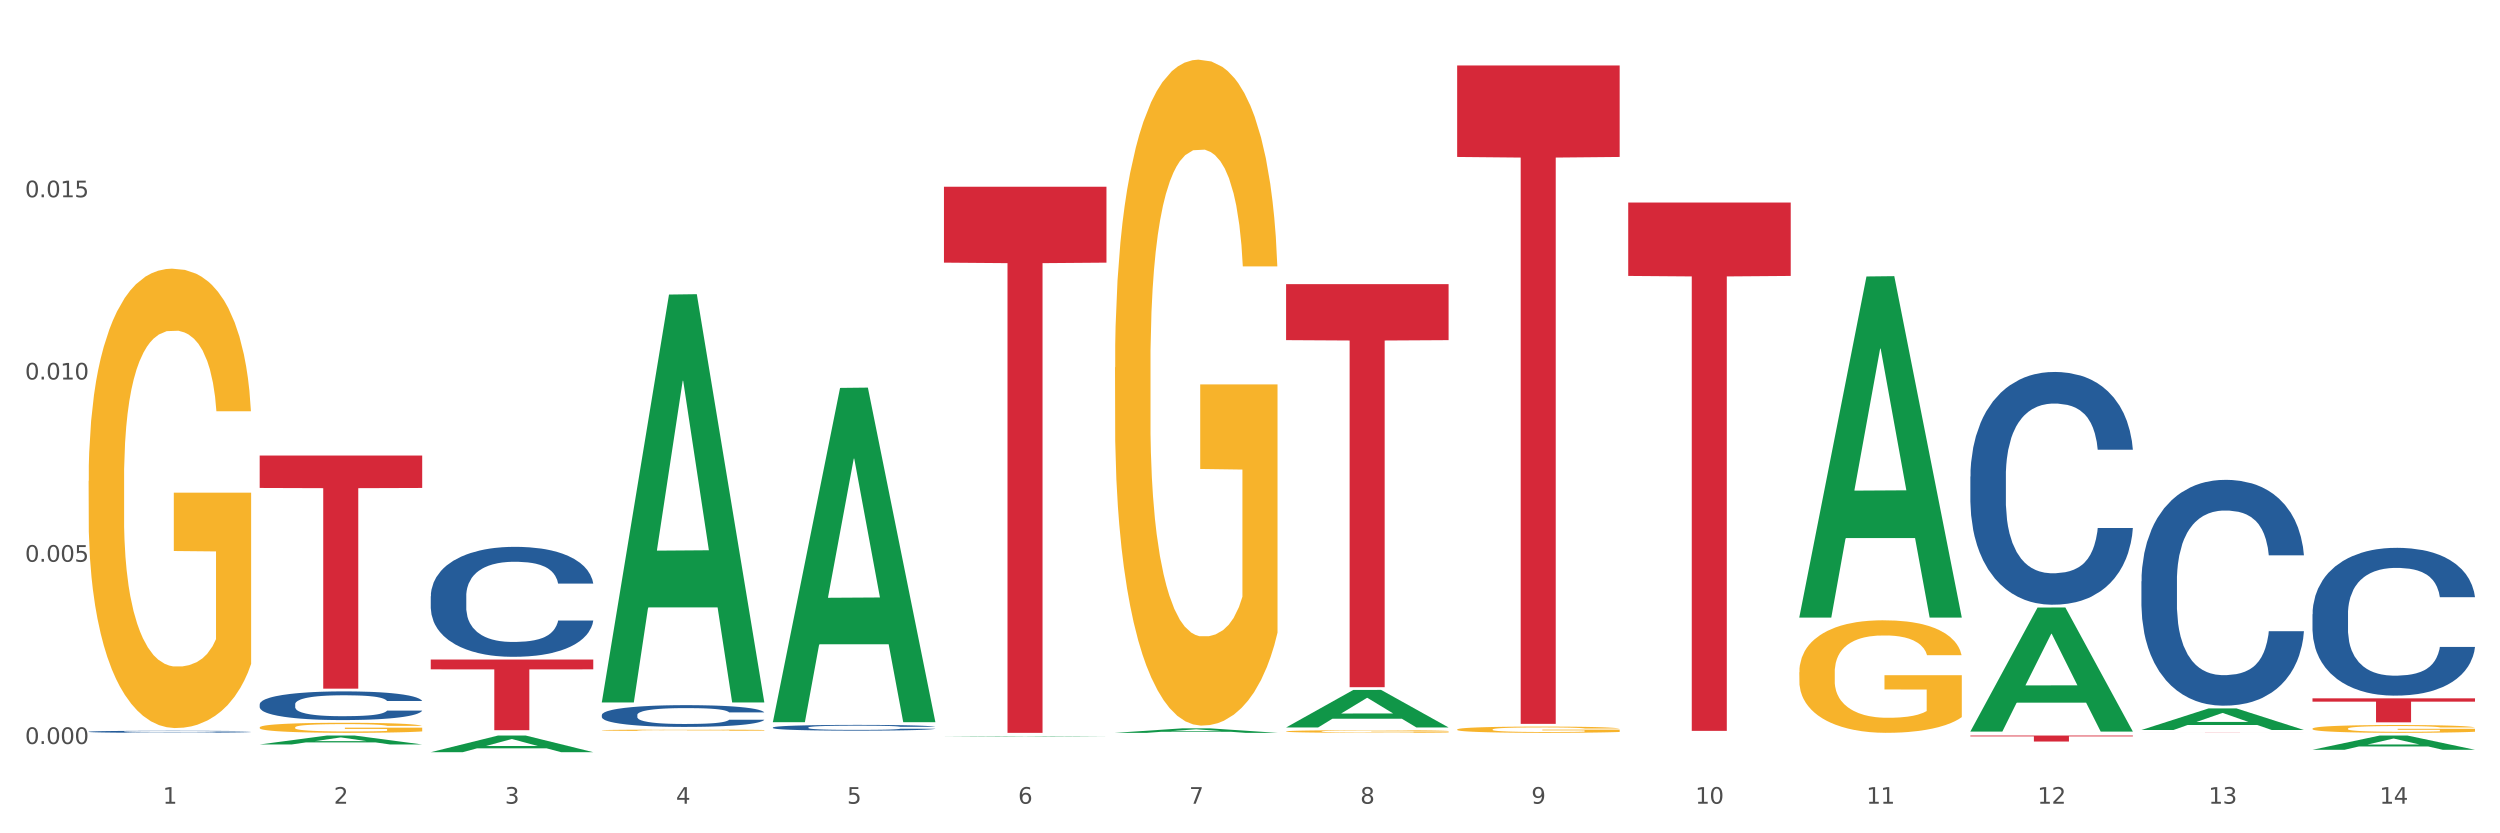 <?xml version="1.0" encoding="utf-8" standalone="no"?>
<!DOCTYPE svg PUBLIC "-//W3C//DTD SVG 1.1//EN"
  "http://www.w3.org/Graphics/SVG/1.1/DTD/svg11.dtd">
<svg xmlns:xlink="http://www.w3.org/1999/xlink" width="1080pt" height="360pt" viewBox="0 0 1080 360" xmlns="http://www.w3.org/2000/svg" version="1.1">
 <rect x="0" y="0" width="1080" height="360" fill="#333333" stroke="none"/>
 <defs>
  <style type="text/css">*{stroke-linejoin: round; stroke-linecap: butt}</style>
 </defs>
 <g id="figure_1">
  <g id="patch_1">
   <path d="M 0 360 
L 1080 360 
L 1080 0 
L 0 0 
z
" style="fill: #ffffff; stroke: #ffffff; stroke-linejoin: miter"/>
  </g>
  <g id="axes_1">
   <g id="matplotlib.axis_1">
    <g id="xtick_1">
     <g id="text_1">
      <!-- 1 -->
      <g style="fill: #4d4d4d" transform="translate(70.332 347.204) scale(0.096 -0.096)">
       <defs>
        <path id="DejaVuSans-31" d="M 794 531 
L 1825 531 
L 1825 4091 
L 703 3866 
L 703 4441 
L 1819 4666 
L 2450 4666 
L 2450 531 
L 3481 531 
L 3481 0 
L 794 0 
L 794 531 
z
" transform="scale(0.016)"/>
       </defs>
       <use xlink:href="#DejaVuSans-31"/>
      </g>
     </g>
    </g>
    <g id="xtick_2">
     <g id="text_2">
      <!-- 2 -->
      <g style="fill: #4d4d4d" transform="translate(144.233 347.204) scale(0.096 -0.096)">
       <defs>
        <path id="DejaVuSans-32" d="M 1228 531 
L 3431 531 
L 3431 0 
L 469 0 
L 469 531 
Q 828 903 1448 1529 
Q 2069 2156 2228 2338 
Q 2531 2678 2651 2914 
Q 2772 3150 2772 3378 
Q 2772 3750 2511 3984 
Q 2250 4219 1831 4219 
Q 1534 4219 1204 4116 
Q 875 4013 500 3803 
L 500 4441 
Q 881 4594 1212 4672 
Q 1544 4750 1819 4750 
Q 2544 4750 2975 4387 
Q 3406 4025 3406 3419 
Q 3406 3131 3298 2873 
Q 3191 2616 2906 2266 
Q 2828 2175 2409 1742 
Q 1991 1309 1228 531 
z
" transform="scale(0.016)"/>
       </defs>
       <use xlink:href="#DejaVuSans-32"/>
      </g>
     </g>
    </g>
    <g id="xtick_3">
     <g id="text_3">
      <!-- 3 -->
      <g style="fill: #4d4d4d" transform="translate(218.134 347.204) scale(0.096 -0.096)">
       <defs>
        <path id="DejaVuSans-33" d="M 2597 2516 
Q 3050 2419 3304 2112 
Q 3559 1806 3559 1356 
Q 3559 666 3084 287 
Q 2609 -91 1734 -91 
Q 1441 -91 1130 -33 
Q 819 25 488 141 
L 488 750 
Q 750 597 1062 519 
Q 1375 441 1716 441 
Q 2309 441 2620 675 
Q 2931 909 2931 1356 
Q 2931 1769 2642 2001 
Q 2353 2234 1838 2234 
L 1294 2234 
L 1294 2753 
L 1863 2753 
Q 2328 2753 2575 2939 
Q 2822 3125 2822 3475 
Q 2822 3834 2567 4026 
Q 2313 4219 1838 4219 
Q 1578 4219 1281 4162 
Q 984 4106 628 3988 
L 628 4550 
Q 988 4650 1302 4700 
Q 1616 4750 1894 4750 
Q 2613 4750 3031 4423 
Q 3450 4097 3450 3541 
Q 3450 3153 3228 2886 
Q 3006 2619 2597 2516 
z
" transform="scale(0.016)"/>
       </defs>
       <use xlink:href="#DejaVuSans-33"/>
      </g>
     </g>
    </g>
    <g id="xtick_4">
     <g id="text_4">
      <!-- 4 -->
      <g style="fill: #4d4d4d" transform="translate(292.034 347.204) scale(0.096 -0.096)">
       <defs>
        <path id="DejaVuSans-34" d="M 2419 4116 
L 825 1625 
L 2419 1625 
L 2419 4116 
z
M 2253 4666 
L 3047 4666 
L 3047 1625 
L 3713 1625 
L 3713 1100 
L 3047 1100 
L 3047 0 
L 2419 0 
L 2419 1100 
L 313 1100 
L 313 1709 
L 2253 4666 
z
" transform="scale(0.016)"/>
       </defs>
       <use xlink:href="#DejaVuSans-34"/>
      </g>
     </g>
    </g>
    <g id="xtick_5">
     <g id="text_5">
      <!-- 5 -->
      <g style="fill: #4d4d4d" transform="translate(365.935 347.204) scale(0.096 -0.096)">
       <defs>
        <path id="DejaVuSans-35" d="M 691 4666 
L 3169 4666 
L 3169 4134 
L 1269 4134 
L 1269 2991 
Q 1406 3038 1543 3061 
Q 1681 3084 1819 3084 
Q 2600 3084 3056 2656 
Q 3513 2228 3513 1497 
Q 3513 744 3044 326 
Q 2575 -91 1722 -91 
Q 1428 -91 1123 -41 
Q 819 9 494 109 
L 494 744 
Q 775 591 1075 516 
Q 1375 441 1709 441 
Q 2250 441 2565 725 
Q 2881 1009 2881 1497 
Q 2881 1984 2565 2268 
Q 2250 2553 1709 2553 
Q 1456 2553 1204 2497 
Q 953 2441 691 2322 
L 691 4666 
z
" transform="scale(0.016)"/>
       </defs>
       <use xlink:href="#DejaVuSans-35"/>
      </g>
     </g>
    </g>
    <g id="xtick_6">
     <g id="text_6">
      <!-- 6 -->
      <g style="fill: #4d4d4d" transform="translate(439.836 347.204) scale(0.096 -0.096)">
       <defs>
        <path id="DejaVuSans-36" d="M 2113 2584 
Q 1688 2584 1439 2293 
Q 1191 2003 1191 1497 
Q 1191 994 1439 701 
Q 1688 409 2113 409 
Q 2538 409 2786 701 
Q 3034 994 3034 1497 
Q 3034 2003 2786 2293 
Q 2538 2584 2113 2584 
z
M 3366 4563 
L 3366 3988 
Q 3128 4100 2886 4159 
Q 2644 4219 2406 4219 
Q 1781 4219 1451 3797 
Q 1122 3375 1075 2522 
Q 1259 2794 1537 2939 
Q 1816 3084 2150 3084 
Q 2853 3084 3261 2657 
Q 3669 2231 3669 1497 
Q 3669 778 3244 343 
Q 2819 -91 2113 -91 
Q 1303 -91 875 529 
Q 447 1150 447 2328 
Q 447 3434 972 4092 
Q 1497 4750 2381 4750 
Q 2619 4750 2861 4703 
Q 3103 4656 3366 4563 
z
" transform="scale(0.016)"/>
       </defs>
       <use xlink:href="#DejaVuSans-36"/>
      </g>
     </g>
    </g>
    <g id="xtick_7">
     <g id="text_7">
      <!-- 7 -->
      <g style="fill: #4d4d4d" transform="translate(513.737 347.204) scale(0.096 -0.096)">
       <defs>
        <path id="DejaVuSans-37" d="M 525 4666 
L 3525 4666 
L 3525 4397 
L 1831 0 
L 1172 0 
L 2766 4134 
L 525 4134 
L 525 4666 
z
" transform="scale(0.016)"/>
       </defs>
       <use xlink:href="#DejaVuSans-37"/>
      </g>
     </g>
    </g>
    <g id="xtick_8">
     <g id="text_8">
      <!-- 8 -->
      <g style="fill: #4d4d4d" transform="translate(587.638 347.204) scale(0.096 -0.096)">
       <defs>
        <path id="DejaVuSans-38" d="M 2034 2216 
Q 1584 2216 1326 1975 
Q 1069 1734 1069 1313 
Q 1069 891 1326 650 
Q 1584 409 2034 409 
Q 2484 409 2743 651 
Q 3003 894 3003 1313 
Q 3003 1734 2745 1975 
Q 2488 2216 2034 2216 
z
M 1403 2484 
Q 997 2584 770 2862 
Q 544 3141 544 3541 
Q 544 4100 942 4425 
Q 1341 4750 2034 4750 
Q 2731 4750 3128 4425 
Q 3525 4100 3525 3541 
Q 3525 3141 3298 2862 
Q 3072 2584 2669 2484 
Q 3125 2378 3379 2068 
Q 3634 1759 3634 1313 
Q 3634 634 3220 271 
Q 2806 -91 2034 -91 
Q 1263 -91 848 271 
Q 434 634 434 1313 
Q 434 1759 690 2068 
Q 947 2378 1403 2484 
z
M 1172 3481 
Q 1172 3119 1398 2916 
Q 1625 2713 2034 2713 
Q 2441 2713 2670 2916 
Q 2900 3119 2900 3481 
Q 2900 3844 2670 4047 
Q 2441 4250 2034 4250 
Q 1625 4250 1398 4047 
Q 1172 3844 1172 3481 
z
" transform="scale(0.016)"/>
       </defs>
       <use xlink:href="#DejaVuSans-38"/>
      </g>
     </g>
    </g>
    <g id="xtick_9">
     <g id="text_9">
      <!-- 9 -->
      <g style="fill: #4d4d4d" transform="translate(661.539 347.204) scale(0.096 -0.096)">
       <defs>
        <path id="DejaVuSans-39" d="M 703 97 
L 703 672 
Q 941 559 1184 500 
Q 1428 441 1663 441 
Q 2288 441 2617 861 
Q 2947 1281 2994 2138 
Q 2813 1869 2534 1725 
Q 2256 1581 1919 1581 
Q 1219 1581 811 2004 
Q 403 2428 403 3163 
Q 403 3881 828 4315 
Q 1253 4750 1959 4750 
Q 2769 4750 3195 4129 
Q 3622 3509 3622 2328 
Q 3622 1225 3098 567 
Q 2575 -91 1691 -91 
Q 1453 -91 1209 -44 
Q 966 3 703 97 
z
M 1959 2075 
Q 2384 2075 2632 2365 
Q 2881 2656 2881 3163 
Q 2881 3666 2632 3958 
Q 2384 4250 1959 4250 
Q 1534 4250 1286 3958 
Q 1038 3666 1038 3163 
Q 1038 2656 1286 2365 
Q 1534 2075 1959 2075 
z
" transform="scale(0.016)"/>
       </defs>
       <use xlink:href="#DejaVuSans-39"/>
      </g>
     </g>
    </g>
    <g id="xtick_10">
     <g id="text_10">
      <!-- 10 -->
      <g style="fill: #4d4d4d" transform="translate(732.386 347.204) scale(0.096 -0.096)">
       <defs>
        <path id="DejaVuSans-30" d="M 2034 4250 
Q 1547 4250 1301 3770 
Q 1056 3291 1056 2328 
Q 1056 1369 1301 889 
Q 1547 409 2034 409 
Q 2525 409 2770 889 
Q 3016 1369 3016 2328 
Q 3016 3291 2770 3770 
Q 2525 4250 2034 4250 
z
M 2034 4750 
Q 2819 4750 3233 4129 
Q 3647 3509 3647 2328 
Q 3647 1150 3233 529 
Q 2819 -91 2034 -91 
Q 1250 -91 836 529 
Q 422 1150 422 2328 
Q 422 3509 836 4129 
Q 1250 4750 2034 4750 
z
" transform="scale(0.016)"/>
       </defs>
       <use xlink:href="#DejaVuSans-31"/>
       <use xlink:href="#DejaVuSans-30" transform="translate(63.623 0)"/>
      </g>
     </g>
    </g>
    <g id="xtick_11">
     <g id="text_11">
      <!-- 11 -->
      <g style="fill: #4d4d4d" transform="translate(806.287 347.204) scale(0.096 -0.096)">
       <use xlink:href="#DejaVuSans-31"/>
       <use xlink:href="#DejaVuSans-31" transform="translate(63.623 0)"/>
      </g>
     </g>
    </g>
    <g id="xtick_12">
     <g id="text_12">
      <!-- 12 -->
      <g style="fill: #4d4d4d" transform="translate(880.187 347.204) scale(0.096 -0.096)">
       <use xlink:href="#DejaVuSans-31"/>
       <use xlink:href="#DejaVuSans-32" transform="translate(63.623 0)"/>
      </g>
     </g>
    </g>
    <g id="xtick_13">
     <g id="text_13">
      <!-- 13 -->
      <g style="fill: #4d4d4d" transform="translate(954.088 347.204) scale(0.096 -0.096)">
       <use xlink:href="#DejaVuSans-31"/>
       <use xlink:href="#DejaVuSans-33" transform="translate(63.623 0)"/>
      </g>
     </g>
    </g>
    <g id="xtick_14">
     <g id="text_14">
      <!-- 14 -->
      <g style="fill: #4d4d4d" transform="translate(1027.989 347.204) scale(0.096 -0.096)">
       <use xlink:href="#DejaVuSans-31"/>
       <use xlink:href="#DejaVuSans-34" transform="translate(63.623 0)"/>
      </g>
     </g>
    </g>
    <g id="xtick_15"/>
    <g id="xtick_16"/>
    <g id="xtick_17"/>
    <g id="xtick_18"/>
    <g id="xtick_19"/>
    <g id="xtick_20"/>
    <g id="xtick_21"/>
    <g id="xtick_22"/>
    <g id="xtick_23"/>
    <g id="xtick_24"/>
    <g id="xtick_25"/>
    <g id="xtick_26"/>
    <g id="xtick_27"/>
   </g>
   <g id="matplotlib.axis_2">
    <g id="ytick_1">
     <g id="text_15">
      <!-- 0.000 -->
      <g style="fill: #4d4d4d" transform="translate(10.8 321.401) scale(0.096 -0.096)">
       <defs>
        <path id="DejaVuSans-2e" d="M 684 794 
L 1344 794 
L 1344 0 
L 684 0 
L 684 794 
z
" transform="scale(0.016)"/>
       </defs>
       <use xlink:href="#DejaVuSans-30"/>
       <use xlink:href="#DejaVuSans-2e" transform="translate(63.623 0)"/>
       <use xlink:href="#DejaVuSans-30" transform="translate(95.41 0)"/>
       <use xlink:href="#DejaVuSans-30" transform="translate(159.033 0)"/>
       <use xlink:href="#DejaVuSans-30" transform="translate(222.656 0)"/>
      </g>
     </g>
    </g>
    <g id="ytick_2">
     <g id="text_16">
      <!-- 0.005 -->
      <g style="fill: #4d4d4d" transform="translate(10.8 242.674) scale(0.096 -0.096)">
       <use xlink:href="#DejaVuSans-30"/>
       <use xlink:href="#DejaVuSans-2e" transform="translate(63.623 0)"/>
       <use xlink:href="#DejaVuSans-30" transform="translate(95.41 0)"/>
       <use xlink:href="#DejaVuSans-30" transform="translate(159.033 0)"/>
       <use xlink:href="#DejaVuSans-35" transform="translate(222.656 0)"/>
      </g>
     </g>
    </g>
    <g id="ytick_3">
     <g id="text_17">
      <!-- 0.010 -->
      <g style="fill: #4d4d4d" transform="translate(10.8 163.948) scale(0.096 -0.096)">
       <use xlink:href="#DejaVuSans-30"/>
       <use xlink:href="#DejaVuSans-2e" transform="translate(63.623 0)"/>
       <use xlink:href="#DejaVuSans-30" transform="translate(95.41 0)"/>
       <use xlink:href="#DejaVuSans-31" transform="translate(159.033 0)"/>
       <use xlink:href="#DejaVuSans-30" transform="translate(222.656 0)"/>
      </g>
     </g>
    </g>
    <g id="ytick_4">
     <g id="text_18">
      <!-- 0.015 -->
      <g style="fill: #4d4d4d" transform="translate(10.8 85.221) scale(0.096 -0.096)">
       <use xlink:href="#DejaVuSans-30"/>
       <use xlink:href="#DejaVuSans-2e" transform="translate(63.623 0)"/>
       <use xlink:href="#DejaVuSans-30" transform="translate(95.41 0)"/>
       <use xlink:href="#DejaVuSans-31" transform="translate(159.033 0)"/>
       <use xlink:href="#DejaVuSans-35" transform="translate(222.656 0)"/>
      </g>
     </g>
    </g>
    <g id="ytick_5"/>
    <g id="ytick_6"/>
    <g id="ytick_7"/>
    <g id="ytick_8"/>
   </g>
   <g id="PolyCollection_1">
    <path d="M 112.184 321.603 
L 112.256 321.599 
L 141.207 317.758 
L 153.222 317.754 
L 182.39 321.61 
L 168.493 321.61 
L 162.196 320.712 
L 132.305 320.712 
L 132.088 320.726 
L 126.008 321.61 
L 112.184 321.61 
L 112.184 321.603 
L 136.068 320.176 
L 158.433 320.172 
L 147.359 318.576 
L 147.214 318.569 
L 147.07 318.579 
L 135.996 320.172 
L 136.068 320.176 
L 112.184 321.603 
z
" clip-path="url(#p44c519a1ed)" style="fill: #109648"/>
    <path d="M 851.192 205.868 
L 851.275 205.776 
L 851.275 203.205 
L 851.524 199.715 
L 852.437 193.286 
L 853.599 188.418 
L 855.591 182.724 
L 856.67 180.336 
L 858.08 177.673 
L 860.985 173.357 
L 864.304 169.683 
L 866.628 167.663 
L 868.37 166.377 
L 872.271 164.081 
L 874.511 163.071 
L 876.835 162.244 
L 878.827 161.693 
L 882.146 161.05 
L 884.802 160.775 
L 887.872 160.683 
L 890.445 160.775 
L 893.847 161.142 
L 898.826 162.244 
L 900.735 162.887 
L 903.307 163.989 
L 905.963 165.458 
L 908.121 166.928 
L 910.61 169.04 
L 913.183 171.795 
L 915.672 175.285 
L 917.415 178.5 
L 918.826 181.898 
L 920.071 186.03 
L 920.983 190.531 
L 921.398 194.296 
L 906.212 194.296 
L 905.797 190.898 
L 904.967 187.224 
L 904.137 184.745 
L 903.224 182.724 
L 901.814 180.428 
L 900.569 178.959 
L 898.494 177.214 
L 896.586 176.112 
L 895.009 175.469 
L 893.1 174.918 
L 889.034 174.367 
L 886.129 174.367 
L 884.304 174.551 
L 882.063 175.01 
L 880.154 175.653 
L 877.914 176.755 
L 876.171 177.949 
L 874.428 179.51 
L 873.433 180.612 
L 871.939 182.632 
L 870.943 184.286 
L 869.615 187.133 
L 868.868 189.153 
L 867.541 194.388 
L 866.96 198.245 
L 866.711 200.909 
L 866.545 203.847 
L 866.545 218.174 
L 867.043 224.603 
L 867.458 227.358 
L 868.122 230.481 
L 869.366 234.522 
L 871.192 238.471 
L 873.101 241.318 
L 874.677 243.063 
L 876.171 244.349 
L 877.665 245.359 
L 879.491 246.277 
L 880.984 246.828 
L 883.225 247.379 
L 885.88 247.655 
L 887.955 247.655 
L 892.187 247.196 
L 894.096 246.737 
L 895.922 246.094 
L 897.913 245.083 
L 899.49 243.981 
L 900.403 243.155 
L 901.897 241.41 
L 903.058 239.573 
L 904.054 237.461 
L 904.718 235.624 
L 905.465 232.869 
L 906.046 229.746 
L 906.212 228.093 
L 921.398 228.093 
L 921.066 231.399 
L 920.485 234.614 
L 919.324 238.93 
L 918.411 241.41 
L 917 244.441 
L 915.506 247.012 
L 913.432 249.859 
L 911.523 251.971 
L 909.531 253.808 
L 907.374 255.461 
L 903.473 257.757 
L 902.063 258.4 
L 899.075 259.502 
L 896.752 260.145 
L 893.349 260.788 
L 889.864 261.155 
L 886.212 261.247 
L 882.976 261.064 
L 879.408 260.512 
L 877.167 259.961 
L 874.677 259.135 
L 871.773 257.849 
L 869.034 256.288 
L 866.462 254.451 
L 864.055 252.339 
L 861.815 249.951 
L 858.91 246.002 
L 856.752 242.145 
L 855.176 238.563 
L 854.097 235.532 
L 853.018 231.675 
L 852.437 229.011 
L 851.524 222.583 
L 851.192 216.613 
L 851.192 205.868 
z
" clip-path="url(#p44c519a1ed)" style="fill: #255c99"/>
    <path d="M 333.886 314.273 
L 333.969 314.271 
L 333.969 314.207 
L 334.218 314.121 
L 335.131 313.962 
L 336.293 313.841 
L 338.285 313.7 
L 339.363 313.641 
L 340.774 313.575 
L 343.679 313.469 
L 346.998 313.378 
L 349.322 313.328 
L 351.064 313.296 
L 354.965 313.239 
L 357.205 313.214 
L 359.529 313.194 
L 361.521 313.18 
L 364.84 313.164 
L 367.496 313.157 
L 370.566 313.155 
L 373.139 313.157 
L 376.541 313.166 
L 381.52 313.194 
L 383.429 313.209 
L 386.001 313.237 
L 388.657 313.273 
L 390.815 313.309 
L 393.304 313.362 
L 395.877 313.43 
L 398.366 313.516 
L 400.109 313.596 
L 401.52 313.68 
L 402.764 313.782 
L 403.677 313.893 
L 404.092 313.987 
L 388.906 313.987 
L 388.491 313.903 
L 387.661 313.812 
L 386.831 313.75 
L 385.918 313.7 
L 384.508 313.643 
L 383.263 313.607 
L 381.188 313.564 
L 379.28 313.537 
L 377.703 313.521 
L 375.794 313.507 
L 371.728 313.494 
L 368.823 313.494 
L 366.998 313.498 
L 364.757 313.509 
L 362.848 313.525 
L 360.608 313.553 
L 358.865 313.582 
L 357.122 313.621 
L 356.127 313.648 
L 354.633 313.698 
L 353.637 313.739 
L 352.309 313.809 
L 351.562 313.859 
L 350.235 313.989 
L 349.654 314.084 
L 349.405 314.15 
L 349.239 314.223 
L 349.239 314.577 
L 349.737 314.737 
L 350.152 314.805 
L 350.816 314.882 
L 352.06 314.982 
L 353.886 315.08 
L 355.795 315.15 
L 357.371 315.193 
L 358.865 315.225 
L 360.359 315.25 
L 362.185 315.273 
L 363.678 315.286 
L 365.919 315.3 
L 368.574 315.307 
L 370.649 315.307 
L 374.881 315.296 
L 376.79 315.284 
L 378.616 315.268 
L 380.607 315.243 
L 382.184 315.216 
L 383.097 315.196 
L 384.591 315.152 
L 385.752 315.107 
L 386.748 315.055 
L 387.412 315.009 
L 388.159 314.941 
L 388.74 314.864 
L 388.906 314.823 
L 404.092 314.823 
L 403.76 314.905 
L 403.179 314.984 
L 402.018 315.091 
L 401.105 315.152 
L 399.694 315.227 
L 398.2 315.291 
L 396.126 315.361 
L 394.217 315.414 
L 392.225 315.459 
L 390.068 315.5 
L 386.167 315.557 
L 384.757 315.573 
L 381.769 315.6 
L 379.446 315.616 
L 376.043 315.632 
L 372.558 315.641 
L 368.906 315.643 
L 365.67 315.639 
L 362.102 315.625 
L 359.861 315.611 
L 357.371 315.591 
L 354.467 315.559 
L 351.728 315.521 
L 349.156 315.475 
L 346.749 315.423 
L 344.509 315.364 
L 341.604 315.266 
L 339.446 315.171 
L 337.87 315.082 
L 336.791 315.007 
L 335.712 314.912 
L 335.131 314.846 
L 334.218 314.687 
L 333.886 314.539 
L 333.886 314.273 
z
" clip-path="url(#p44c519a1ed)" style="fill: #255c99"/>
    <path d="M 259.986 308.848 
L 260.069 308.84 
L 260.069 308.599 
L 260.318 308.273 
L 261.23 307.672 
L 262.392 307.217 
L 264.384 306.685 
L 265.463 306.461 
L 266.873 306.212 
L 269.778 305.809 
L 273.097 305.466 
L 275.421 305.277 
L 277.164 305.156 
L 281.064 304.942 
L 283.305 304.847 
L 285.628 304.77 
L 287.62 304.719 
L 290.939 304.658 
L 293.595 304.633 
L 296.665 304.624 
L 299.238 304.633 
L 302.64 304.667 
L 307.619 304.77 
L 309.528 304.83 
L 312.101 304.933 
L 314.756 305.071 
L 316.914 305.208 
L 319.403 305.405 
L 321.976 305.663 
L 324.465 305.989 
L 326.208 306.29 
L 327.619 306.607 
L 328.864 306.994 
L 329.776 307.414 
L 330.191 307.766 
L 315.005 307.766 
L 314.59 307.449 
L 313.76 307.105 
L 312.93 306.874 
L 312.018 306.685 
L 310.607 306.47 
L 309.362 306.333 
L 307.287 306.17 
L 305.379 306.067 
L 303.802 306.006 
L 301.893 305.955 
L 297.827 305.903 
L 294.923 305.903 
L 293.097 305.921 
L 290.856 305.963 
L 288.948 306.024 
L 286.707 306.127 
L 284.964 306.238 
L 283.222 306.384 
L 282.226 306.487 
L 280.732 306.676 
L 279.736 306.831 
L 278.408 307.097 
L 277.662 307.286 
L 276.334 307.775 
L 275.753 308.136 
L 275.504 308.385 
L 275.338 308.659 
L 275.338 309.999 
L 275.836 310.6 
L 276.251 310.857 
L 276.915 311.149 
L 278.159 311.527 
L 279.985 311.896 
L 281.894 312.162 
L 283.471 312.326 
L 284.964 312.446 
L 286.458 312.54 
L 288.284 312.626 
L 289.777 312.678 
L 292.018 312.729 
L 294.674 312.755 
L 296.748 312.755 
L 300.98 312.712 
L 302.889 312.669 
L 304.715 312.609 
L 306.706 312.514 
L 308.283 312.411 
L 309.196 312.334 
L 310.69 312.171 
L 311.852 311.999 
L 312.847 311.802 
L 313.511 311.63 
L 314.258 311.373 
L 314.839 311.081 
L 315.005 310.926 
L 330.191 310.926 
L 329.859 311.235 
L 329.279 311.536 
L 328.117 311.939 
L 327.204 312.171 
L 325.793 312.454 
L 324.299 312.695 
L 322.225 312.961 
L 320.316 313.158 
L 318.324 313.33 
L 316.167 313.485 
L 312.267 313.699 
L 310.856 313.759 
L 307.868 313.862 
L 305.545 313.923 
L 302.142 313.983 
L 298.657 314.017 
L 295.006 314.026 
L 291.769 314.008 
L 288.201 313.957 
L 285.96 313.905 
L 283.471 313.828 
L 280.566 313.708 
L 277.827 313.562 
L 275.255 313.39 
L 272.848 313.193 
L 270.608 312.969 
L 267.703 312.6 
L 265.546 312.24 
L 263.969 311.905 
L 262.89 311.622 
L 261.811 311.261 
L 261.23 311.012 
L 260.318 310.411 
L 259.986 309.853 
L 259.986 308.848 
z
" clip-path="url(#p44c519a1ed)" style="fill: #255c99"/>
    <path d="M 186.085 257.583 
L 186.168 257.539 
L 186.168 256.324 
L 186.417 254.675 
L 187.33 251.638 
L 188.491 249.338 
L 190.483 246.648 
L 191.562 245.519 
L 192.973 244.261 
L 195.877 242.221 
L 199.196 240.486 
L 201.52 239.531 
L 203.263 238.923 
L 207.163 237.839 
L 209.404 237.361 
L 211.727 236.971 
L 213.719 236.71 
L 217.038 236.407 
L 219.694 236.276 
L 222.764 236.233 
L 225.337 236.276 
L 228.739 236.45 
L 233.718 236.971 
L 235.627 237.274 
L 238.2 237.795 
L 240.855 238.489 
L 243.013 239.184 
L 245.502 240.182 
L 248.075 241.484 
L 250.565 243.133 
L 252.307 244.651 
L 253.718 246.257 
L 254.963 248.21 
L 255.876 250.336 
L 256.291 252.115 
L 241.104 252.115 
L 240.689 250.51 
L 239.859 248.774 
L 239.03 247.602 
L 238.117 246.648 
L 236.706 245.563 
L 235.461 244.868 
L 233.387 244.044 
L 231.478 243.523 
L 229.901 243.219 
L 227.992 242.959 
L 223.926 242.699 
L 221.022 242.699 
L 219.196 242.785 
L 216.955 243.002 
L 215.047 243.306 
L 212.806 243.827 
L 211.063 244.391 
L 209.321 245.129 
L 208.325 245.649 
L 206.831 246.604 
L 205.835 247.385 
L 204.508 248.73 
L 203.761 249.685 
L 202.433 252.159 
L 201.852 253.981 
L 201.603 255.24 
L 201.437 256.628 
L 201.437 263.398 
L 201.935 266.435 
L 202.35 267.737 
L 203.014 269.212 
L 204.259 271.122 
L 206.084 272.988 
L 207.993 274.333 
L 209.57 275.157 
L 211.063 275.765 
L 212.557 276.242 
L 214.383 276.676 
L 215.877 276.937 
L 218.117 277.197 
L 220.773 277.327 
L 222.847 277.327 
L 227.08 277.11 
L 228.988 276.893 
L 230.814 276.589 
L 232.806 276.112 
L 234.382 275.591 
L 235.295 275.201 
L 236.789 274.376 
L 237.951 273.508 
L 238.947 272.51 
L 239.61 271.642 
L 240.357 270.341 
L 240.938 268.865 
L 241.104 268.084 
L 256.291 268.084 
L 255.959 269.646 
L 255.378 271.165 
L 254.216 273.205 
L 253.303 274.376 
L 251.892 275.808 
L 250.399 277.023 
L 248.324 278.369 
L 246.415 279.367 
L 244.424 280.234 
L 242.266 281.016 
L 238.366 282.1 
L 236.955 282.404 
L 233.967 282.925 
L 231.644 283.229 
L 228.241 283.532 
L 224.756 283.706 
L 221.105 283.749 
L 217.868 283.663 
L 214.3 283.402 
L 212.059 283.142 
L 209.57 282.751 
L 206.665 282.144 
L 203.927 281.406 
L 201.354 280.538 
L 198.947 279.54 
L 196.707 278.412 
L 193.802 276.546 
L 191.645 274.723 
L 190.068 273.031 
L 188.989 271.599 
L 187.91 269.777 
L 187.33 268.518 
L 186.417 265.481 
L 186.085 262.66 
L 186.085 257.583 
z
" clip-path="url(#p44c519a1ed)" style="fill: #255c99"/>
    <path d="M 112.184 304.247 
L 112.267 304.236 
L 112.267 303.919 
L 112.516 303.489 
L 113.429 302.697 
L 114.59 302.098 
L 116.582 301.396 
L 117.661 301.102 
L 119.072 300.774 
L 121.976 300.242 
L 125.296 299.79 
L 127.619 299.541 
L 129.362 299.382 
L 133.262 299.099 
L 135.503 298.975 
L 137.826 298.873 
L 139.818 298.805 
L 143.137 298.726 
L 145.793 298.692 
L 148.863 298.681 
L 151.436 298.692 
L 154.838 298.737 
L 159.818 298.873 
L 161.726 298.952 
L 164.299 299.088 
L 166.954 299.269 
L 169.112 299.45 
L 171.602 299.71 
L 174.174 300.05 
L 176.664 300.48 
L 178.406 300.876 
L 179.817 301.294 
L 181.062 301.804 
L 181.975 302.358 
L 182.39 302.822 
L 167.203 302.822 
L 166.788 302.403 
L 165.959 301.951 
L 165.129 301.645 
L 164.216 301.396 
L 162.805 301.113 
L 161.56 300.932 
L 159.486 300.717 
L 157.577 300.582 
L 156 300.502 
L 154.092 300.435 
L 150.025 300.367 
L 147.121 300.367 
L 145.295 300.389 
L 143.055 300.446 
L 141.146 300.525 
L 138.905 300.661 
L 137.163 300.808 
L 135.42 301 
L 134.424 301.136 
L 132.93 301.385 
L 131.934 301.589 
L 130.607 301.939 
L 129.86 302.188 
L 128.532 302.833 
L 127.951 303.308 
L 127.702 303.636 
L 127.536 303.998 
L 127.536 305.763 
L 128.034 306.555 
L 128.449 306.895 
L 129.113 307.28 
L 130.358 307.777 
L 132.183 308.264 
L 134.092 308.615 
L 135.669 308.83 
L 137.163 308.988 
L 138.656 309.112 
L 140.482 309.226 
L 141.976 309.294 
L 144.216 309.361 
L 146.872 309.395 
L 148.946 309.395 
L 153.179 309.339 
L 155.087 309.282 
L 156.913 309.203 
L 158.905 309.079 
L 160.481 308.943 
L 161.394 308.841 
L 162.888 308.626 
L 164.05 308.4 
L 165.046 308.139 
L 165.71 307.913 
L 166.456 307.574 
L 167.037 307.189 
L 167.203 306.985 
L 182.39 306.985 
L 182.058 307.393 
L 181.477 307.789 
L 180.315 308.32 
L 179.402 308.626 
L 177.991 308.999 
L 176.498 309.316 
L 174.423 309.667 
L 172.514 309.927 
L 170.523 310.153 
L 168.365 310.357 
L 164.465 310.64 
L 163.054 310.719 
L 160.067 310.855 
L 157.743 310.934 
L 154.341 311.013 
L 150.855 311.059 
L 147.204 311.07 
L 143.967 311.047 
L 140.399 310.979 
L 138.158 310.911 
L 135.669 310.81 
L 132.764 310.651 
L 130.026 310.459 
L 127.453 310.233 
L 125.047 309.972 
L 122.806 309.678 
L 119.902 309.192 
L 117.744 308.716 
L 116.167 308.275 
L 115.088 307.902 
L 114.01 307.427 
L 113.429 307.099 
L 112.516 306.307 
L 112.184 305.571 
L 112.184 304.247 
z
" clip-path="url(#p44c519a1ed)" style="fill: #255c99"/>
    <path d="M 38.283 316.093 
L 38.366 316.092 
L 38.366 316.069 
L 38.615 316.038 
L 39.528 315.981 
L 40.69 315.938 
L 42.681 315.887 
L 43.76 315.866 
L 45.171 315.842 
L 48.075 315.803 
L 51.395 315.771 
L 53.718 315.753 
L 55.461 315.741 
L 59.361 315.721 
L 61.602 315.712 
L 63.926 315.704 
L 65.917 315.7 
L 69.237 315.694 
L 71.892 315.691 
L 74.963 315.691 
L 77.535 315.691 
L 80.938 315.695 
L 85.917 315.704 
L 87.825 315.71 
L 90.398 315.72 
L 93.053 315.733 
L 95.211 315.746 
L 97.701 315.765 
L 100.273 315.789 
L 102.763 315.821 
L 104.506 315.849 
L 105.916 315.879 
L 107.161 315.916 
L 108.074 315.956 
L 108.489 315.99 
L 93.302 315.99 
L 92.888 315.96 
L 92.058 315.927 
L 91.228 315.905 
L 90.315 315.887 
L 88.904 315.866 
L 87.659 315.853 
L 85.585 315.838 
L 83.676 315.828 
L 82.099 315.822 
L 80.191 315.817 
L 76.124 315.812 
L 73.22 315.812 
L 71.394 315.814 
L 69.154 315.818 
L 67.245 315.824 
L 65.004 315.834 
L 63.262 315.844 
L 61.519 315.858 
L 60.523 315.868 
L 59.029 315.886 
L 58.034 315.901 
L 56.706 315.926 
L 55.959 315.944 
L 54.631 315.991 
L 54.05 316.025 
L 53.801 316.049 
L 53.635 316.075 
L 53.635 316.202 
L 54.133 316.26 
L 54.548 316.284 
L 55.212 316.312 
L 56.457 316.348 
L 58.283 316.383 
L 60.191 316.409 
L 61.768 316.424 
L 63.262 316.435 
L 64.755 316.444 
L 66.581 316.453 
L 68.075 316.458 
L 70.315 316.462 
L 72.971 316.465 
L 75.046 316.465 
L 79.278 316.461 
L 81.187 316.457 
L 83.012 316.451 
L 85.004 316.442 
L 86.581 316.432 
L 87.493 316.425 
L 88.987 316.409 
L 90.149 316.393 
L 91.145 316.374 
L 91.809 316.358 
L 92.556 316.333 
L 93.136 316.305 
L 93.302 316.291 
L 108.489 316.291 
L 108.157 316.32 
L 107.576 316.349 
L 106.414 316.387 
L 105.501 316.409 
L 104.091 316.436 
L 102.597 316.459 
L 100.522 316.485 
L 98.614 316.503 
L 96.622 316.52 
L 94.464 316.534 
L 90.564 316.555 
L 89.153 316.561 
L 86.166 316.57 
L 83.842 316.576 
L 80.44 316.582 
L 76.954 316.585 
L 73.303 316.586 
L 70.066 316.584 
L 66.498 316.579 
L 64.257 316.575 
L 61.768 316.567 
L 58.863 316.556 
L 56.125 316.542 
L 53.552 316.525 
L 51.146 316.507 
L 48.905 316.485 
L 46.001 316.45 
L 43.843 316.416 
L 42.266 316.384 
L 41.187 316.357 
L 40.109 316.323 
L 39.528 316.299 
L 38.615 316.242 
L 38.283 316.189 
L 38.283 316.093 
z
" clip-path="url(#p44c519a1ed)" style="fill: #255c99"/>
    <path d="M 112.184 196.8 
L 182.39 196.8 
L 182.39 210.796 
L 154.773 210.891 
L 154.773 297.513 
L 139.634 297.513 
L 139.634 210.891 
L 112.184 210.796 
L 112.184 196.895 
L 112.184 196.8 
z
" clip-path="url(#p44c519a1ed)" style="fill: #d62839"/>
    <path d="M 186.085 284.917 
L 256.291 284.917 
L 256.291 289.161 
L 228.674 289.19 
L 228.674 315.456 
L 213.535 315.456 
L 213.535 289.19 
L 186.085 289.161 
L 186.085 284.946 
L 186.085 284.917 
z
" clip-path="url(#p44c519a1ed)" style="fill: #d62839"/>
    <path d="M 407.787 80.677 
L 477.993 80.677 
L 477.993 113.46 
L 450.377 113.682 
L 450.377 316.586 
L 435.237 316.586 
L 435.237 113.682 
L 407.787 113.46 
L 407.787 80.898 
L 407.787 80.677 
z
" clip-path="url(#p44c519a1ed)" style="fill: #d62839"/>
    <path d="M 555.589 122.739 
L 625.795 122.739 
L 625.795 146.937 
L 598.178 147.1 
L 598.178 296.867 
L 583.039 296.867 
L 583.039 147.1 
L 555.589 146.937 
L 555.589 122.902 
L 555.589 122.739 
z
" clip-path="url(#p44c519a1ed)" style="fill: #d62839"/>
    <path d="M 629.49 28.275 
L 699.696 28.275 
L 699.696 67.803 
L 672.079 68.07 
L 672.079 312.717 
L 656.94 312.717 
L 656.94 68.07 
L 629.49 67.803 
L 629.49 28.542 
L 629.49 28.275 
z
" clip-path="url(#p44c519a1ed)" style="fill: #d62839"/>
    <path d="M 703.391 87.482 
L 773.597 87.482 
L 773.597 119.2 
L 745.98 119.414 
L 745.98 315.723 
L 730.841 315.723 
L 730.841 119.414 
L 703.391 119.2 
L 703.391 87.696 
L 703.391 87.482 
z
" clip-path="url(#p44c519a1ed)" style="fill: #d62839"/>
    <path d="M 851.192 317.754 
L 921.398 317.754 
L 921.398 318.112 
L 893.782 318.115 
L 893.782 320.333 
L 878.643 320.333 
L 878.643 318.115 
L 851.192 318.112 
L 851.192 317.756 
L 851.192 317.754 
z
" clip-path="url(#p44c519a1ed)" style="fill: #d62839"/>
    <path d="M 925.093 316.529 
L 995.299 316.529 
L 995.299 316.537 
L 967.683 316.537 
L 967.683 316.586 
L 952.543 316.586 
L 952.543 316.537 
L 925.093 316.537 
L 925.093 316.53 
L 925.093 316.529 
z
" clip-path="url(#p44c519a1ed)" style="fill: #d62839"/>
    <path d="M 998.994 301.684 
L 1069.2 301.684 
L 1069.2 303.123 
L 1041.583 303.133 
L 1041.583 312.039 
L 1026.444 312.039 
L 1026.444 303.133 
L 998.994 303.123 
L 998.994 301.694 
L 998.994 301.684 
z
" clip-path="url(#p44c519a1ed)" style="fill: #d62839"/>
    <path d="M 925.093 251.128 
L 925.176 251.039 
L 925.176 248.544 
L 925.425 245.158 
L 926.338 238.921 
L 927.5 234.198 
L 929.492 228.674 
L 930.57 226.357 
L 931.981 223.773 
L 934.886 219.586 
L 938.205 216.022 
L 940.529 214.061 
L 942.271 212.814 
L 946.172 210.586 
L 948.412 209.606 
L 950.736 208.804 
L 952.728 208.27 
L 956.047 207.646 
L 958.702 207.379 
L 961.773 207.289 
L 964.346 207.379 
L 967.748 207.735 
L 972.727 208.804 
L 974.636 209.428 
L 977.208 210.497 
L 979.864 211.923 
L 982.021 213.348 
L 984.511 215.398 
L 987.084 218.071 
L 989.573 221.457 
L 991.316 224.575 
L 992.727 227.872 
L 993.971 231.882 
L 994.884 236.248 
L 995.299 239.901 
L 980.113 239.901 
L 979.698 236.604 
L 978.868 233.04 
L 978.038 230.634 
L 977.125 228.674 
L 975.715 226.447 
L 974.47 225.021 
L 972.395 223.328 
L 970.486 222.259 
L 968.91 221.635 
L 967.001 221.1 
L 962.935 220.566 
L 960.03 220.566 
L 958.205 220.744 
L 955.964 221.189 
L 954.055 221.813 
L 951.815 222.882 
L 950.072 224.041 
L 948.329 225.556 
L 947.333 226.625 
L 945.84 228.585 
L 944.844 230.189 
L 943.516 232.951 
L 942.769 234.911 
L 941.441 239.99 
L 940.861 243.732 
L 940.612 246.316 
L 940.446 249.168 
L 940.446 263.068 
L 940.944 269.305 
L 941.359 271.978 
L 942.022 275.008 
L 943.267 278.928 
L 945.093 282.76 
L 947.002 285.522 
L 948.578 287.215 
L 950.072 288.462 
L 951.566 289.442 
L 953.391 290.333 
L 954.885 290.868 
L 957.126 291.402 
L 959.781 291.67 
L 961.856 291.67 
L 966.088 291.224 
L 967.997 290.779 
L 969.823 290.155 
L 971.814 289.175 
L 973.391 288.106 
L 974.304 287.304 
L 975.798 285.611 
L 976.959 283.829 
L 977.955 281.779 
L 978.619 279.997 
L 979.366 277.324 
L 979.947 274.295 
L 980.113 272.691 
L 995.299 272.691 
L 994.967 275.899 
L 994.386 279.017 
L 993.225 283.205 
L 992.312 285.611 
L 990.901 288.551 
L 989.407 291.046 
L 987.333 293.808 
L 985.424 295.858 
L 983.432 297.64 
L 981.275 299.244 
L 977.374 301.471 
L 975.963 302.095 
L 972.976 303.164 
L 970.652 303.788 
L 967.25 304.411 
L 963.765 304.768 
L 960.113 304.857 
L 956.877 304.679 
L 953.308 304.144 
L 951.068 303.61 
L 948.578 302.808 
L 945.674 301.56 
L 942.935 300.045 
L 940.363 298.263 
L 937.956 296.214 
L 935.715 293.897 
L 932.811 290.066 
L 930.653 286.324 
L 929.077 282.849 
L 927.998 279.908 
L 926.919 276.166 
L 926.338 273.582 
L 925.425 267.345 
L 925.093 261.553 
L 925.093 251.128 
z
" clip-path="url(#p44c519a1ed)" style="fill: #255c99"/>
    <path d="M 998.994 265.351 
L 999.077 265.292 
L 999.077 263.659 
L 999.326 261.443 
L 1000.239 257.361 
L 1001.401 254.27 
L 1003.392 250.654 
L 1004.471 249.138 
L 1005.882 247.447 
L 1008.786 244.706 
L 1012.106 242.373 
L 1014.43 241.09 
L 1016.172 240.274 
L 1020.073 238.816 
L 1022.313 238.175 
L 1024.637 237.65 
L 1026.628 237.3 
L 1029.948 236.892 
L 1032.603 236.717 
L 1035.674 236.658 
L 1038.246 236.717 
L 1041.649 236.95 
L 1046.628 237.65 
L 1048.537 238.058 
L 1051.109 238.758 
L 1053.765 239.691 
L 1055.922 240.624 
L 1058.412 241.965 
L 1060.984 243.715 
L 1063.474 245.931 
L 1065.217 247.972 
L 1066.627 250.13 
L 1067.872 252.754 
L 1068.785 255.611 
L 1069.2 258.002 
L 1054.014 258.002 
L 1053.599 255.845 
L 1052.769 253.512 
L 1051.939 251.937 
L 1051.026 250.654 
L 1049.615 249.197 
L 1048.371 248.263 
L 1046.296 247.155 
L 1044.387 246.456 
L 1042.811 246.047 
L 1040.902 245.697 
L 1036.836 245.348 
L 1033.931 245.348 
L 1032.105 245.464 
L 1029.865 245.756 
L 1027.956 246.164 
L 1025.716 246.864 
L 1023.973 247.622 
L 1022.23 248.613 
L 1021.234 249.313 
L 1019.741 250.596 
L 1018.745 251.646 
L 1017.417 253.454 
L 1016.67 254.737 
L 1015.342 258.061 
L 1014.761 260.51 
L 1014.512 262.201 
L 1014.347 264.068 
L 1014.347 273.165 
L 1014.844 277.247 
L 1015.259 278.997 
L 1015.923 280.98 
L 1017.168 283.546 
L 1018.994 286.053 
L 1020.902 287.861 
L 1022.479 288.969 
L 1023.973 289.786 
L 1025.467 290.427 
L 1027.292 291.01 
L 1028.786 291.36 
L 1031.027 291.71 
L 1033.682 291.885 
L 1035.757 291.885 
L 1039.989 291.593 
L 1041.898 291.302 
L 1043.723 290.894 
L 1045.715 290.252 
L 1047.292 289.552 
L 1048.205 289.027 
L 1049.698 287.919 
L 1050.86 286.753 
L 1051.856 285.412 
L 1052.52 284.245 
L 1053.267 282.496 
L 1053.848 280.513 
L 1054.014 279.463 
L 1069.2 279.463 
L 1068.868 281.563 
L 1068.287 283.604 
L 1067.125 286.345 
L 1066.213 287.919 
L 1064.802 289.844 
L 1063.308 291.477 
L 1061.233 293.285 
L 1059.325 294.626 
L 1057.333 295.792 
L 1055.175 296.842 
L 1051.275 298.3 
L 1049.864 298.708 
L 1046.877 299.408 
L 1044.553 299.816 
L 1041.151 300.224 
L 1037.665 300.458 
L 1034.014 300.516 
L 1030.778 300.399 
L 1027.209 300.049 
L 1024.969 299.7 
L 1022.479 299.175 
L 1019.575 298.358 
L 1016.836 297.367 
L 1014.264 296.2 
L 1011.857 294.859 
L 1009.616 293.343 
L 1006.712 290.835 
L 1004.554 288.386 
L 1002.977 286.112 
L 1001.899 284.187 
L 1000.82 281.738 
L 1000.239 280.047 
L 999.326 275.964 
L 998.994 272.174 
L 998.994 265.351 
z
" clip-path="url(#p44c519a1ed)" style="fill: #255c99"/>
    <path d="M 38.283 207.765 
L 38.366 207.584 
L 38.366 201.059 
L 38.532 195.44 
L 39.361 181.846 
L 40.604 170.609 
L 41.516 164.627 
L 42.427 159.734 
L 43.505 154.84 
L 44.831 149.765 
L 47.235 142.333 
L 48.727 138.527 
L 50.55 134.54 
L 53.866 128.74 
L 56.27 125.477 
L 58.756 122.758 
L 62.818 119.496 
L 65.47 118.046 
L 68.288 116.958 
L 71.687 116.233 
L 74.256 116.052 
L 79.893 116.596 
L 84.7 118.227 
L 87.021 119.496 
L 90.005 121.671 
L 91.58 123.121 
L 94.149 126.021 
L 96.802 129.827 
L 98.625 133.09 
L 101.36 139.252 
L 103.433 145.415 
L 105.339 153.027 
L 106.334 158.284 
L 107.08 163.177 
L 107.743 168.796 
L 108.406 177.677 
L 93.486 177.677 
L 92.906 171.334 
L 91.994 165.352 
L 90.668 159.552 
L 89.508 155.927 
L 87.518 151.396 
L 85.695 148.496 
L 83.788 146.321 
L 81.467 144.508 
L 79.644 143.602 
L 77.074 142.877 
L 72.018 143.058 
L 68.62 144.508 
L 66.299 146.321 
L 64.807 147.952 
L 63.481 149.765 
L 61.989 152.302 
L 60.248 156.109 
L 59.005 159.552 
L 57.762 163.902 
L 56.767 168.252 
L 55.855 173.327 
L 55.109 178.765 
L 54.529 184.384 
L 54.032 191.271 
L 53.617 202.69 
L 53.617 227.522 
L 53.783 233.141 
L 54.197 240.572 
L 54.695 246.191 
L 55.524 252.897 
L 56.27 257.428 
L 57.679 263.953 
L 59.254 269.391 
L 60.497 272.835 
L 61.74 275.735 
L 63.895 279.722 
L 66.299 282.985 
L 68.371 284.979 
L 71.189 286.791 
L 73.096 287.516 
L 74.754 287.879 
L 78.815 287.879 
L 81.716 287.335 
L 84.949 286.066 
L 87.435 284.435 
L 89.508 282.441 
L 91.828 279.178 
L 93.32 276.097 
L 93.32 238.216 
L 75.085 238.034 
L 75.085 212.84 
L 108.489 212.84 
L 108.489 286.791 
L 107.08 290.597 
L 105.505 294.041 
L 103.847 297.122 
L 101.36 300.929 
L 98.377 304.554 
L 95.724 307.091 
L 92.906 309.266 
L 89.59 311.26 
L 85.28 313.073 
L 82.628 313.798 
L 79.312 314.341 
L 75.417 314.523 
L 72.018 314.16 
L 68.703 313.254 
L 65.221 311.623 
L 61.823 309.266 
L 59.254 306.91 
L 56.684 304.01 
L 53.949 300.204 
L 51.794 296.579 
L 50.136 293.316 
L 48.312 289.147 
L 46.323 283.71 
L 44.831 278.816 
L 43.505 273.741 
L 42.096 267.216 
L 41.101 261.597 
L 40.107 254.528 
L 39.526 249.272 
L 38.863 241.116 
L 38.366 229.697 
L 38.283 207.765 
z
" clip-path="url(#p44c519a1ed)" style="fill: #f7b32b"/>
    <path d="M 259.986 315.47 
L 260.068 315.469 
L 260.068 315.449 
L 260.234 315.433 
L 261.063 315.392 
L 262.306 315.358 
L 263.218 315.34 
L 264.13 315.325 
L 265.208 315.31 
L 266.534 315.295 
L 268.937 315.273 
L 270.429 315.261 
L 272.253 315.249 
L 275.568 315.232 
L 277.972 315.222 
L 280.459 315.214 
L 284.52 315.204 
L 287.173 315.2 
L 289.991 315.196 
L 293.389 315.194 
L 295.959 315.194 
L 301.595 315.195 
L 306.403 315.2 
L 308.724 315.204 
L 311.707 315.21 
L 313.282 315.215 
L 315.852 315.224 
L 318.504 315.235 
L 320.328 315.245 
L 323.063 315.263 
L 325.135 315.282 
L 327.042 315.305 
L 328.036 315.321 
L 328.782 315.335 
L 329.445 315.352 
L 330.109 315.379 
L 315.189 315.379 
L 314.609 315.36 
L 313.697 315.342 
L 312.371 315.324 
L 311.21 315.314 
L 309.221 315.3 
L 307.397 315.291 
L 305.491 315.285 
L 303.17 315.279 
L 301.347 315.276 
L 298.777 315.274 
L 293.721 315.275 
L 290.322 315.279 
L 288.002 315.285 
L 286.51 315.29 
L 285.183 315.295 
L 283.691 315.303 
L 281.951 315.314 
L 280.707 315.324 
L 279.464 315.338 
L 278.47 315.351 
L 277.558 315.366 
L 276.812 315.382 
L 276.232 315.399 
L 275.734 315.42 
L 275.32 315.454 
L 275.32 315.529 
L 275.486 315.546 
L 275.9 315.568 
L 276.397 315.585 
L 277.226 315.606 
L 277.972 315.619 
L 279.381 315.639 
L 280.956 315.655 
L 282.199 315.666 
L 283.443 315.674 
L 285.598 315.686 
L 288.002 315.696 
L 290.074 315.702 
L 292.892 315.708 
L 294.798 315.71 
L 296.456 315.711 
L 300.518 315.711 
L 303.419 315.709 
L 306.651 315.705 
L 309.138 315.7 
L 311.21 315.694 
L 313.531 315.685 
L 315.023 315.675 
L 315.023 315.561 
L 296.788 315.561 
L 296.788 315.485 
L 330.191 315.485 
L 330.191 315.708 
L 328.782 315.719 
L 327.207 315.729 
L 325.55 315.739 
L 323.063 315.75 
L 320.079 315.761 
L 317.427 315.769 
L 314.609 315.775 
L 311.293 315.781 
L 306.983 315.787 
L 304.33 315.789 
L 301.015 315.791 
L 297.119 315.791 
L 293.721 315.79 
L 290.405 315.787 
L 286.924 315.782 
L 283.526 315.775 
L 280.956 315.768 
L 278.387 315.759 
L 275.651 315.748 
L 273.496 315.737 
L 271.839 315.727 
L 270.015 315.715 
L 268.026 315.698 
L 266.534 315.684 
L 265.208 315.668 
L 263.798 315.649 
L 262.804 315.632 
L 261.809 315.61 
L 261.229 315.595 
L 260.566 315.57 
L 260.068 315.536 
L 259.986 315.47 
z
" clip-path="url(#p44c519a1ed)" style="fill: #f7b32b"/>
    <path d="M 112.184 314.247 
L 112.267 314.243 
L 112.267 314.1 
L 112.433 313.977 
L 113.261 313.679 
L 114.505 313.433 
L 115.416 313.302 
L 116.328 313.195 
L 117.406 313.088 
L 118.732 312.976 
L 121.136 312.814 
L 122.628 312.73 
L 124.451 312.643 
L 127.767 312.516 
L 130.17 312.444 
L 132.657 312.385 
L 136.719 312.313 
L 139.371 312.281 
L 142.189 312.258 
L 145.588 312.242 
L 148.157 312.238 
L 153.793 312.25 
L 158.601 312.285 
L 160.922 312.313 
L 163.906 312.361 
L 165.481 312.393 
L 168.05 312.456 
L 170.703 312.54 
L 172.526 312.611 
L 175.261 312.746 
L 177.334 312.881 
L 179.24 313.048 
L 180.235 313.163 
L 180.981 313.27 
L 181.644 313.393 
L 182.307 313.588 
L 167.387 313.588 
L 166.807 313.449 
L 165.895 313.318 
L 164.569 313.191 
L 163.408 313.111 
L 161.419 313.012 
L 159.596 312.949 
L 157.689 312.901 
L 155.368 312.861 
L 153.545 312.841 
L 150.975 312.826 
L 145.919 312.829 
L 142.521 312.861 
L 140.2 312.901 
L 138.708 312.937 
L 137.382 312.976 
L 135.89 313.032 
L 134.149 313.115 
L 132.906 313.191 
L 131.662 313.286 
L 130.668 313.381 
L 129.756 313.493 
L 129.01 313.612 
L 128.43 313.735 
L 127.933 313.886 
L 127.518 314.136 
L 127.518 314.68 
L 127.684 314.803 
L 128.098 314.966 
L 128.596 315.089 
L 129.424 315.236 
L 130.17 315.335 
L 131.58 315.478 
L 133.154 315.597 
L 134.398 315.673 
L 135.641 315.736 
L 137.796 315.824 
L 140.2 315.895 
L 142.272 315.939 
L 145.09 315.978 
L 146.997 315.994 
L 148.654 316.002 
L 152.716 316.002 
L 155.617 315.99 
L 158.85 315.963 
L 161.336 315.927 
L 163.408 315.883 
L 165.729 315.812 
L 167.221 315.744 
L 167.221 314.914 
L 148.986 314.91 
L 148.986 314.358 
L 182.39 314.358 
L 182.39 315.978 
L 180.981 316.062 
L 179.406 316.137 
L 177.748 316.205 
L 175.261 316.288 
L 172.277 316.368 
L 169.625 316.423 
L 166.807 316.471 
L 163.491 316.514 
L 159.181 316.554 
L 156.529 316.57 
L 153.213 316.582 
L 149.318 316.586 
L 145.919 316.578 
L 142.604 316.558 
L 139.122 316.522 
L 135.724 316.471 
L 133.154 316.419 
L 130.585 316.356 
L 127.85 316.272 
L 125.695 316.193 
L 124.037 316.121 
L 122.213 316.03 
L 120.224 315.911 
L 118.732 315.804 
L 117.406 315.693 
L 115.997 315.55 
L 115.002 315.426 
L 114.007 315.272 
L 113.427 315.156 
L 112.764 314.978 
L 112.267 314.728 
L 112.184 314.247 
z
" clip-path="url(#p44c519a1ed)" style="fill: #f7b32b"/>
    <path d="M 851.192 315.944 
L 851.265 315.893 
L 880.216 262.466 
L 892.23 262.415 
L 921.398 316.044 
L 907.502 316.044 
L 901.205 303.556 
L 871.313 303.556 
L 871.096 303.758 
L 865.016 316.044 
L 851.192 316.044 
L 851.192 315.944 
L 875.077 296.103 
L 897.441 296.053 
L 886.368 273.846 
L 886.223 273.745 
L 886.078 273.896 
L 875.005 296.053 
L 875.077 296.103 
L 851.192 315.944 
z
" clip-path="url(#p44c519a1ed)" style="fill: #109648"/>
    <path d="M 481.688 158.713 
L 481.771 158.45 
L 481.771 148.991 
L 481.937 140.845 
L 482.766 121.139 
L 484.009 104.848 
L 484.921 96.177 
L 485.833 89.083 
L 486.91 81.989 
L 488.236 74.632 
L 490.64 63.859 
L 492.132 58.341 
L 493.956 52.56 
L 497.271 44.152 
L 499.675 39.423 
L 502.161 35.481 
L 506.223 30.752 
L 508.875 28.65 
L 511.693 27.073 
L 515.092 26.022 
L 517.661 25.759 
L 523.298 26.548 
L 528.105 28.913 
L 530.426 30.752 
L 533.41 33.905 
L 534.985 36.007 
L 537.554 40.211 
L 540.207 45.729 
L 542.03 50.458 
L 544.766 59.392 
L 546.838 68.326 
L 548.744 79.361 
L 549.739 86.981 
L 550.485 94.075 
L 551.148 102.221 
L 551.811 115.096 
L 536.891 115.096 
L 536.311 105.899 
L 535.399 97.228 
L 534.073 88.82 
L 532.913 83.565 
L 530.923 76.996 
L 529.1 72.792 
L 527.193 69.639 
L 524.873 67.012 
L 523.049 65.698 
L 520.48 64.647 
L 515.423 64.91 
L 512.025 67.012 
L 509.704 69.639 
L 508.212 72.004 
L 506.886 74.632 
L 505.394 78.31 
L 503.653 83.828 
L 502.41 88.82 
L 501.167 95.126 
L 500.172 101.432 
L 499.26 108.789 
L 498.514 116.672 
L 497.934 124.817 
L 497.437 134.802 
L 497.022 151.355 
L 497.022 187.353 
L 497.188 195.498 
L 497.603 206.271 
L 498.1 214.416 
L 498.929 224.138 
L 499.675 230.707 
L 501.084 240.166 
L 502.659 248.049 
L 503.902 253.041 
L 505.145 257.245 
L 507.3 263.026 
L 509.704 267.755 
L 511.776 270.645 
L 514.595 273.273 
L 516.501 274.324 
L 518.159 274.849 
L 522.22 274.849 
L 525.121 274.061 
L 528.354 272.222 
L 530.841 269.857 
L 532.913 266.967 
L 535.234 262.237 
L 536.726 257.771 
L 536.726 202.855 
L 518.49 202.592 
L 518.49 166.07 
L 551.894 166.07 
L 551.894 273.273 
L 550.485 278.791 
L 548.91 283.783 
L 547.252 288.25 
L 544.766 293.768 
L 541.782 299.023 
L 539.129 302.701 
L 536.311 305.854 
L 532.996 308.745 
L 528.685 311.372 
L 526.033 312.423 
L 522.718 313.211 
L 518.822 313.474 
L 515.423 312.949 
L 512.108 311.635 
L 508.627 309.27 
L 505.228 305.854 
L 502.659 302.439 
L 500.089 298.234 
L 497.354 292.717 
L 495.199 287.462 
L 493.541 282.732 
L 491.718 276.689 
L 489.728 268.806 
L 488.236 261.712 
L 486.91 254.355 
L 485.501 244.896 
L 484.506 236.75 
L 483.512 226.503 
L 482.931 218.883 
L 482.268 207.059 
L 481.771 190.506 
L 481.688 158.713 
z
" clip-path="url(#p44c519a1ed)" style="fill: #f7b32b"/>
    <path d="M 555.589 315.97 
L 555.672 315.969 
L 555.672 315.932 
L 555.838 315.899 
L 556.667 315.821 
L 557.91 315.756 
L 558.822 315.722 
L 559.733 315.693 
L 560.811 315.665 
L 562.137 315.636 
L 564.541 315.593 
L 566.033 315.571 
L 567.856 315.548 
L 571.172 315.515 
L 573.576 315.496 
L 576.062 315.48 
L 580.124 315.461 
L 582.776 315.453 
L 585.594 315.447 
L 588.993 315.442 
L 591.562 315.441 
L 597.199 315.445 
L 602.006 315.454 
L 604.327 315.461 
L 607.311 315.474 
L 608.886 315.482 
L 611.455 315.499 
L 614.108 315.521 
L 615.931 315.54 
L 618.667 315.575 
L 620.739 315.611 
L 622.645 315.655 
L 623.64 315.685 
L 624.386 315.713 
L 625.049 315.746 
L 625.712 315.797 
L 610.792 315.797 
L 610.212 315.76 
L 609.3 315.726 
L 607.974 315.692 
L 606.814 315.671 
L 604.824 315.645 
L 603.001 315.628 
L 601.094 315.616 
L 598.773 315.605 
L 596.95 315.6 
L 594.38 315.596 
L 589.324 315.597 
L 585.926 315.605 
L 583.605 315.616 
L 582.113 315.625 
L 580.787 315.636 
L 579.295 315.65 
L 577.554 315.672 
L 576.311 315.692 
L 575.068 315.717 
L 574.073 315.742 
L 573.161 315.772 
L 572.415 315.803 
L 571.835 315.835 
L 571.338 315.875 
L 570.923 315.941 
L 570.923 316.084 
L 571.089 316.117 
L 571.503 316.159 
L 572.001 316.192 
L 572.83 316.231 
L 573.576 316.257 
L 574.985 316.294 
L 576.56 316.326 
L 577.803 316.346 
L 579.046 316.362 
L 581.201 316.385 
L 583.605 316.404 
L 585.677 316.416 
L 588.495 316.426 
L 590.402 316.43 
L 592.06 316.432 
L 596.121 316.432 
L 599.022 316.429 
L 602.255 316.422 
L 604.741 316.412 
L 606.814 316.401 
L 609.134 316.382 
L 610.626 316.364 
L 610.626 316.146 
L 592.391 316.145 
L 592.391 316 
L 625.795 316 
L 625.795 316.426 
L 624.386 316.448 
L 622.811 316.468 
L 621.153 316.486 
L 618.667 316.508 
L 615.683 316.528 
L 613.03 316.543 
L 610.212 316.556 
L 606.896 316.567 
L 602.586 316.578 
L 599.934 316.582 
L 596.618 316.585 
L 592.723 316.586 
L 589.324 316.584 
L 586.009 316.579 
L 582.527 316.569 
L 579.129 316.556 
L 576.56 316.542 
L 573.99 316.525 
L 571.255 316.503 
L 569.1 316.482 
L 567.442 316.464 
L 565.618 316.44 
L 563.629 316.408 
L 562.137 316.38 
L 560.811 316.351 
L 559.402 316.313 
L 558.407 316.281 
L 557.413 316.24 
L 556.832 316.21 
L 556.169 316.163 
L 555.672 316.097 
L 555.589 315.97 
z
" clip-path="url(#p44c519a1ed)" style="fill: #f7b32b"/>
    <path d="M 629.49 315.133 
L 629.573 315.131 
L 629.573 315.042 
L 629.739 314.966 
L 630.567 314.781 
L 631.811 314.628 
L 632.722 314.546 
L 633.634 314.48 
L 634.712 314.413 
L 636.038 314.344 
L 638.442 314.243 
L 639.934 314.191 
L 641.757 314.137 
L 645.073 314.058 
L 647.476 314.014 
L 649.963 313.977 
L 654.025 313.932 
L 656.677 313.913 
L 659.495 313.898 
L 662.894 313.888 
L 665.463 313.885 
L 671.099 313.893 
L 675.907 313.915 
L 678.228 313.932 
L 681.212 313.962 
L 682.787 313.982 
L 685.356 314.021 
L 688.009 314.073 
L 689.832 314.117 
L 692.567 314.201 
L 694.64 314.285 
L 696.546 314.389 
L 697.541 314.46 
L 698.287 314.527 
L 698.95 314.603 
L 699.613 314.724 
L 684.693 314.724 
L 684.113 314.638 
L 683.201 314.556 
L 681.875 314.477 
L 680.714 314.428 
L 678.725 314.366 
L 676.902 314.327 
L 674.995 314.297 
L 672.674 314.273 
L 670.851 314.26 
L 668.281 314.25 
L 663.225 314.253 
L 659.827 314.273 
L 657.506 314.297 
L 656.014 314.32 
L 654.688 314.344 
L 653.196 314.379 
L 651.455 314.431 
L 650.212 314.477 
L 648.968 314.537 
L 647.974 314.596 
L 647.062 314.665 
L 646.316 314.739 
L 645.736 314.815 
L 645.239 314.909 
L 644.824 315.064 
L 644.824 315.402 
L 644.99 315.479 
L 645.404 315.58 
L 645.902 315.656 
L 646.731 315.747 
L 647.476 315.809 
L 648.886 315.898 
L 650.46 315.972 
L 651.704 316.019 
L 652.947 316.058 
L 655.102 316.112 
L 657.506 316.157 
L 659.578 316.184 
L 662.396 316.209 
L 664.303 316.218 
L 665.96 316.223 
L 670.022 316.223 
L 672.923 316.216 
L 676.156 316.199 
L 678.642 316.177 
L 680.714 316.149 
L 683.035 316.105 
L 684.527 316.063 
L 684.527 315.548 
L 666.292 315.545 
L 666.292 315.202 
L 699.696 315.202 
L 699.696 316.209 
L 698.287 316.26 
L 696.712 316.307 
L 695.054 316.349 
L 692.567 316.401 
L 689.583 316.45 
L 686.931 316.485 
L 684.113 316.514 
L 680.797 316.542 
L 676.487 316.566 
L 673.835 316.576 
L 670.519 316.583 
L 666.624 316.586 
L 663.225 316.581 
L 659.91 316.569 
L 656.428 316.547 
L 653.03 316.514 
L 650.46 316.482 
L 647.891 316.443 
L 645.156 316.391 
L 643.001 316.342 
L 641.343 316.297 
L 639.519 316.241 
L 637.53 316.167 
L 636.038 316.1 
L 634.712 316.031 
L 633.303 315.942 
L 632.308 315.866 
L 631.313 315.77 
L 630.733 315.698 
L 630.07 315.587 
L 629.573 315.432 
L 629.49 315.133 
z
" clip-path="url(#p44c519a1ed)" style="fill: #f7b32b"/>
    <path d="M 777.292 290.431 
L 777.374 290.386 
L 777.374 288.788 
L 777.54 287.411 
L 778.369 284.081 
L 779.612 281.328 
L 780.524 279.862 
L 781.436 278.663 
L 782.514 277.464 
L 783.84 276.221 
L 786.243 274.4 
L 787.735 273.468 
L 789.559 272.491 
L 792.874 271.07 
L 795.278 270.271 
L 797.765 269.605 
L 801.826 268.805 
L 804.479 268.45 
L 807.297 268.184 
L 810.695 268.006 
L 813.265 267.962 
L 818.901 268.095 
L 823.709 268.494 
L 826.03 268.805 
L 829.013 269.338 
L 830.588 269.693 
L 833.158 270.404 
L 835.81 271.336 
L 837.634 272.136 
L 840.369 273.645 
L 842.441 275.155 
L 844.348 277.02 
L 845.342 278.308 
L 846.088 279.507 
L 846.751 280.884 
L 847.415 283.06 
L 832.495 283.06 
L 831.915 281.505 
L 831.003 280.04 
L 829.677 278.619 
L 828.516 277.731 
L 826.527 276.621 
L 824.703 275.91 
L 822.797 275.377 
L 820.476 274.933 
L 818.653 274.711 
L 816.083 274.534 
L 811.027 274.578 
L 807.628 274.933 
L 805.308 275.377 
L 803.816 275.777 
L 802.489 276.221 
L 800.997 276.843 
L 799.257 277.775 
L 798.014 278.619 
L 796.77 279.685 
L 795.776 280.75 
L 794.864 281.994 
L 794.118 283.326 
L 793.538 284.703 
L 793.04 286.39 
L 792.626 289.188 
L 792.626 295.271 
L 792.792 296.648 
L 793.206 298.468 
L 793.703 299.845 
L 794.532 301.488 
L 795.278 302.598 
L 796.687 304.197 
L 798.262 305.529 
L 799.505 306.373 
L 800.749 307.083 
L 802.904 308.06 
L 805.308 308.859 
L 807.38 309.348 
L 810.198 309.792 
L 812.104 309.969 
L 813.762 310.058 
L 817.824 310.058 
L 820.725 309.925 
L 823.957 309.614 
L 826.444 309.215 
L 828.516 308.726 
L 830.837 307.927 
L 832.329 307.172 
L 832.329 297.891 
L 814.094 297.847 
L 814.094 291.674 
L 847.497 291.674 
L 847.497 309.792 
L 846.088 310.724 
L 844.513 311.568 
L 842.856 312.323 
L 840.369 313.256 
L 837.385 314.144 
L 834.733 314.765 
L 831.915 315.298 
L 828.599 315.787 
L 824.289 316.231 
L 821.636 316.408 
L 818.321 316.542 
L 814.425 316.586 
L 811.027 316.497 
L 807.711 316.275 
L 804.23 315.875 
L 800.832 315.298 
L 798.262 314.721 
L 795.693 314.01 
L 792.957 313.078 
L 790.802 312.19 
L 789.145 311.39 
L 787.321 310.369 
L 785.332 309.037 
L 783.84 307.838 
L 782.514 306.595 
L 781.104 304.996 
L 780.11 303.619 
L 779.115 301.888 
L 778.535 300.6 
L 777.872 298.602 
L 777.374 295.804 
L 777.292 290.431 
z
" clip-path="url(#p44c519a1ed)" style="fill: #f7b32b"/>
    <path d="M 998.994 314.768 
L 999.077 314.765 
L 999.077 314.654 
L 999.243 314.558 
L 1000.072 314.327 
L 1001.315 314.136 
L 1002.227 314.034 
L 1003.139 313.951 
L 1004.216 313.867 
L 1005.542 313.781 
L 1007.946 313.654 
L 1009.438 313.59 
L 1011.262 313.522 
L 1014.577 313.423 
L 1016.981 313.367 
L 1019.467 313.321 
L 1023.529 313.265 
L 1026.181 313.241 
L 1029 313.222 
L 1032.398 313.21 
L 1034.967 313.207 
L 1040.604 313.216 
L 1045.411 313.244 
L 1047.732 313.265 
L 1050.716 313.303 
L 1052.291 313.327 
L 1054.86 313.377 
L 1057.513 313.441 
L 1059.336 313.497 
L 1062.072 313.602 
L 1064.144 313.707 
L 1066.05 313.836 
L 1067.045 313.926 
L 1067.791 314.009 
L 1068.454 314.105 
L 1069.117 314.256 
L 1054.197 314.256 
L 1053.617 314.148 
L 1052.705 314.046 
L 1051.379 313.947 
L 1050.219 313.886 
L 1048.229 313.809 
L 1046.406 313.759 
L 1044.499 313.722 
L 1042.179 313.691 
L 1040.355 313.676 
L 1037.786 313.664 
L 1032.729 313.667 
L 1029.331 313.691 
L 1027.01 313.722 
L 1025.518 313.75 
L 1024.192 313.781 
L 1022.7 313.824 
L 1020.959 313.889 
L 1019.716 313.947 
L 1018.473 314.022 
L 1017.478 314.096 
L 1016.566 314.182 
L 1015.82 314.275 
L 1015.24 314.37 
L 1014.743 314.488 
L 1014.328 314.682 
L 1014.328 315.105 
L 1014.494 315.2 
L 1014.909 315.327 
L 1015.406 315.423 
L 1016.235 315.537 
L 1016.981 315.614 
L 1018.39 315.725 
L 1019.965 315.818 
L 1021.208 315.876 
L 1022.451 315.926 
L 1024.606 315.993 
L 1027.01 316.049 
L 1029.082 316.083 
L 1031.901 316.114 
L 1033.807 316.126 
L 1035.465 316.132 
L 1039.526 316.132 
L 1042.427 316.123 
L 1045.66 316.101 
L 1048.147 316.074 
L 1050.219 316.04 
L 1052.54 315.984 
L 1054.032 315.932 
L 1054.032 315.287 
L 1035.796 315.284 
L 1035.796 314.855 
L 1069.2 314.855 
L 1069.2 316.114 
L 1067.791 316.179 
L 1066.216 316.237 
L 1064.558 316.29 
L 1062.072 316.355 
L 1059.088 316.416 
L 1056.435 316.459 
L 1053.617 316.496 
L 1050.302 316.53 
L 1045.991 316.561 
L 1043.339 316.574 
L 1040.024 316.583 
L 1036.128 316.586 
L 1032.729 316.58 
L 1029.414 316.564 
L 1025.933 316.537 
L 1022.534 316.496 
L 1019.965 316.456 
L 1017.395 316.407 
L 1014.66 316.342 
L 1012.505 316.28 
L 1010.847 316.225 
L 1009.024 316.154 
L 1007.034 316.061 
L 1005.542 315.978 
L 1004.216 315.892 
L 1002.807 315.781 
L 1001.812 315.685 
L 1000.818 315.565 
L 1000.237 315.475 
L 999.574 315.336 
L 999.077 315.142 
L 998.994 314.768 
z
" clip-path="url(#p44c519a1ed)" style="fill: #f7b32b"/>
    <path d="M 777.292 266.517 
L 777.364 266.378 
L 806.315 119.435 
L 818.329 119.296 
L 847.497 266.794 
L 833.601 266.794 
L 827.304 232.447 
L 797.412 232.447 
L 797.195 233.001 
L 791.116 266.794 
L 777.292 266.794 
L 777.292 266.517 
L 801.176 211.949 
L 823.541 211.811 
L 812.467 150.734 
L 812.322 150.457 
L 812.177 150.873 
L 801.104 211.811 
L 801.176 211.949 
L 777.292 266.517 
z
" clip-path="url(#p44c519a1ed)" style="fill: #109648"/>
    <path d="M 555.589 314.243 
L 555.661 314.228 
L 584.612 298.051 
L 596.627 298.035 
L 625.795 314.273 
L 611.898 314.273 
L 605.602 310.492 
L 575.71 310.492 
L 575.493 310.553 
L 569.413 314.273 
L 555.589 314.273 
L 555.589 314.243 
L 579.473 308.236 
L 601.838 308.22 
L 590.764 301.497 
L 590.62 301.466 
L 590.475 301.512 
L 579.401 308.22 
L 579.473 308.236 
L 555.589 314.243 
z
" clip-path="url(#p44c519a1ed)" style="fill: #109648"/>
    <path d="M 481.688 316.582 
L 481.761 316.58 
L 510.711 314.644 
L 522.726 314.642 
L 551.894 316.586 
L 537.998 316.586 
L 531.701 316.133 
L 501.809 316.133 
L 501.592 316.141 
L 495.512 316.586 
L 481.688 316.586 
L 481.688 316.582 
L 505.573 315.863 
L 527.937 315.861 
L 516.863 315.056 
L 516.719 315.053 
L 516.574 315.058 
L 505.5 315.861 
L 505.573 315.863 
L 481.688 316.582 
z
" clip-path="url(#p44c519a1ed)" style="fill: #109648"/>
    <path d="M 407.787 318.344 
L 407.86 318.344 
L 436.811 318.113 
L 448.825 318.113 
L 477.993 318.345 
L 464.097 318.345 
L 457.8 318.291 
L 427.908 318.291 
L 427.691 318.292 
L 421.611 318.345 
L 407.787 318.345 
L 407.787 318.344 
L 431.672 318.258 
L 454.036 318.258 
L 442.963 318.162 
L 442.818 318.162 
L 442.673 318.162 
L 431.599 318.258 
L 431.672 318.258 
L 407.787 318.344 
z
" clip-path="url(#p44c519a1ed)" style="fill: #109648"/>
    <path d="M 333.886 311.716 
L 333.959 311.58 
L 362.91 167.578 
L 374.924 167.442 
L 404.092 311.987 
L 390.196 311.987 
L 383.899 278.328 
L 354.007 278.328 
L 353.79 278.871 
L 347.71 311.987 
L 333.886 311.987 
L 333.886 311.716 
L 357.771 258.241 
L 380.135 258.105 
L 369.062 198.251 
L 368.917 197.98 
L 368.772 198.387 
L 357.699 258.105 
L 357.771 258.241 
L 333.886 311.716 
z
" clip-path="url(#p44c519a1ed)" style="fill: #109648"/>
    <path d="M 259.986 303.125 
L 260.058 302.959 
L 289.009 127.25 
L 301.023 127.084 
L 330.191 303.456 
L 316.295 303.456 
L 309.998 262.385 
L 280.106 262.385 
L 279.889 263.048 
L 273.81 303.456 
L 259.986 303.456 
L 259.986 303.125 
L 283.87 237.875 
L 306.235 237.71 
L 295.161 164.677 
L 295.016 164.346 
L 294.871 164.843 
L 283.798 237.71 
L 283.87 237.875 
L 259.986 303.125 
z
" clip-path="url(#p44c519a1ed)" style="fill: #109648"/>
    <path d="M 186.085 324.936 
L 186.157 324.929 
L 215.108 317.761 
L 227.123 317.754 
L 256.291 324.95 
L 242.394 324.95 
L 236.097 323.274 
L 206.206 323.274 
L 205.988 323.301 
L 199.909 324.95 
L 186.085 324.95 
L 186.085 324.936 
L 209.969 322.274 
L 232.334 322.267 
L 221.26 319.288 
L 221.115 319.274 
L 220.97 319.294 
L 209.897 322.267 
L 209.969 322.274 
L 186.085 324.936 
z
" clip-path="url(#p44c519a1ed)" style="fill: #109648"/>
    <path d="M 998.994 323.905 
L 999.067 323.899 
L 1028.017 317.76 
L 1040.032 317.754 
L 1069.2 323.916 
L 1055.304 323.916 
L 1049.007 322.481 
L 1019.115 322.481 
L 1018.898 322.505 
L 1012.818 323.916 
L 998.994 323.916 
L 998.994 323.905 
L 1022.879 321.625 
L 1045.243 321.619 
L 1034.169 319.067 
L 1034.025 319.056 
L 1033.88 319.073 
L 1022.806 321.619 
L 1022.879 321.625 
L 998.994 323.905 
z
" clip-path="url(#p44c519a1ed)" style="fill: #109648"/>
    <path d="M 925.093 315.344 
L 925.166 315.335 
L 954.117 306.034 
L 966.131 306.025 
L 995.299 315.362 
L 981.403 315.362 
L 975.106 313.187 
L 945.214 313.187 
L 944.997 313.222 
L 938.917 315.362 
L 925.093 315.362 
L 925.093 315.344 
L 948.978 311.89 
L 971.342 311.881 
L 960.269 308.015 
L 960.124 307.997 
L 959.979 308.024 
L 948.905 311.881 
L 948.978 311.89 
L 925.093 315.344 
z
" clip-path="url(#p44c519a1ed)" style="fill: #109648"/>
   </g>
  </g>
 </g>
 <defs>
  <clipPath id="p44c519a1ed">
   <rect x="38.283" y="10.8" width="1030.917" height="329.109"/>
  </clipPath>
 </defs>
</svg>
